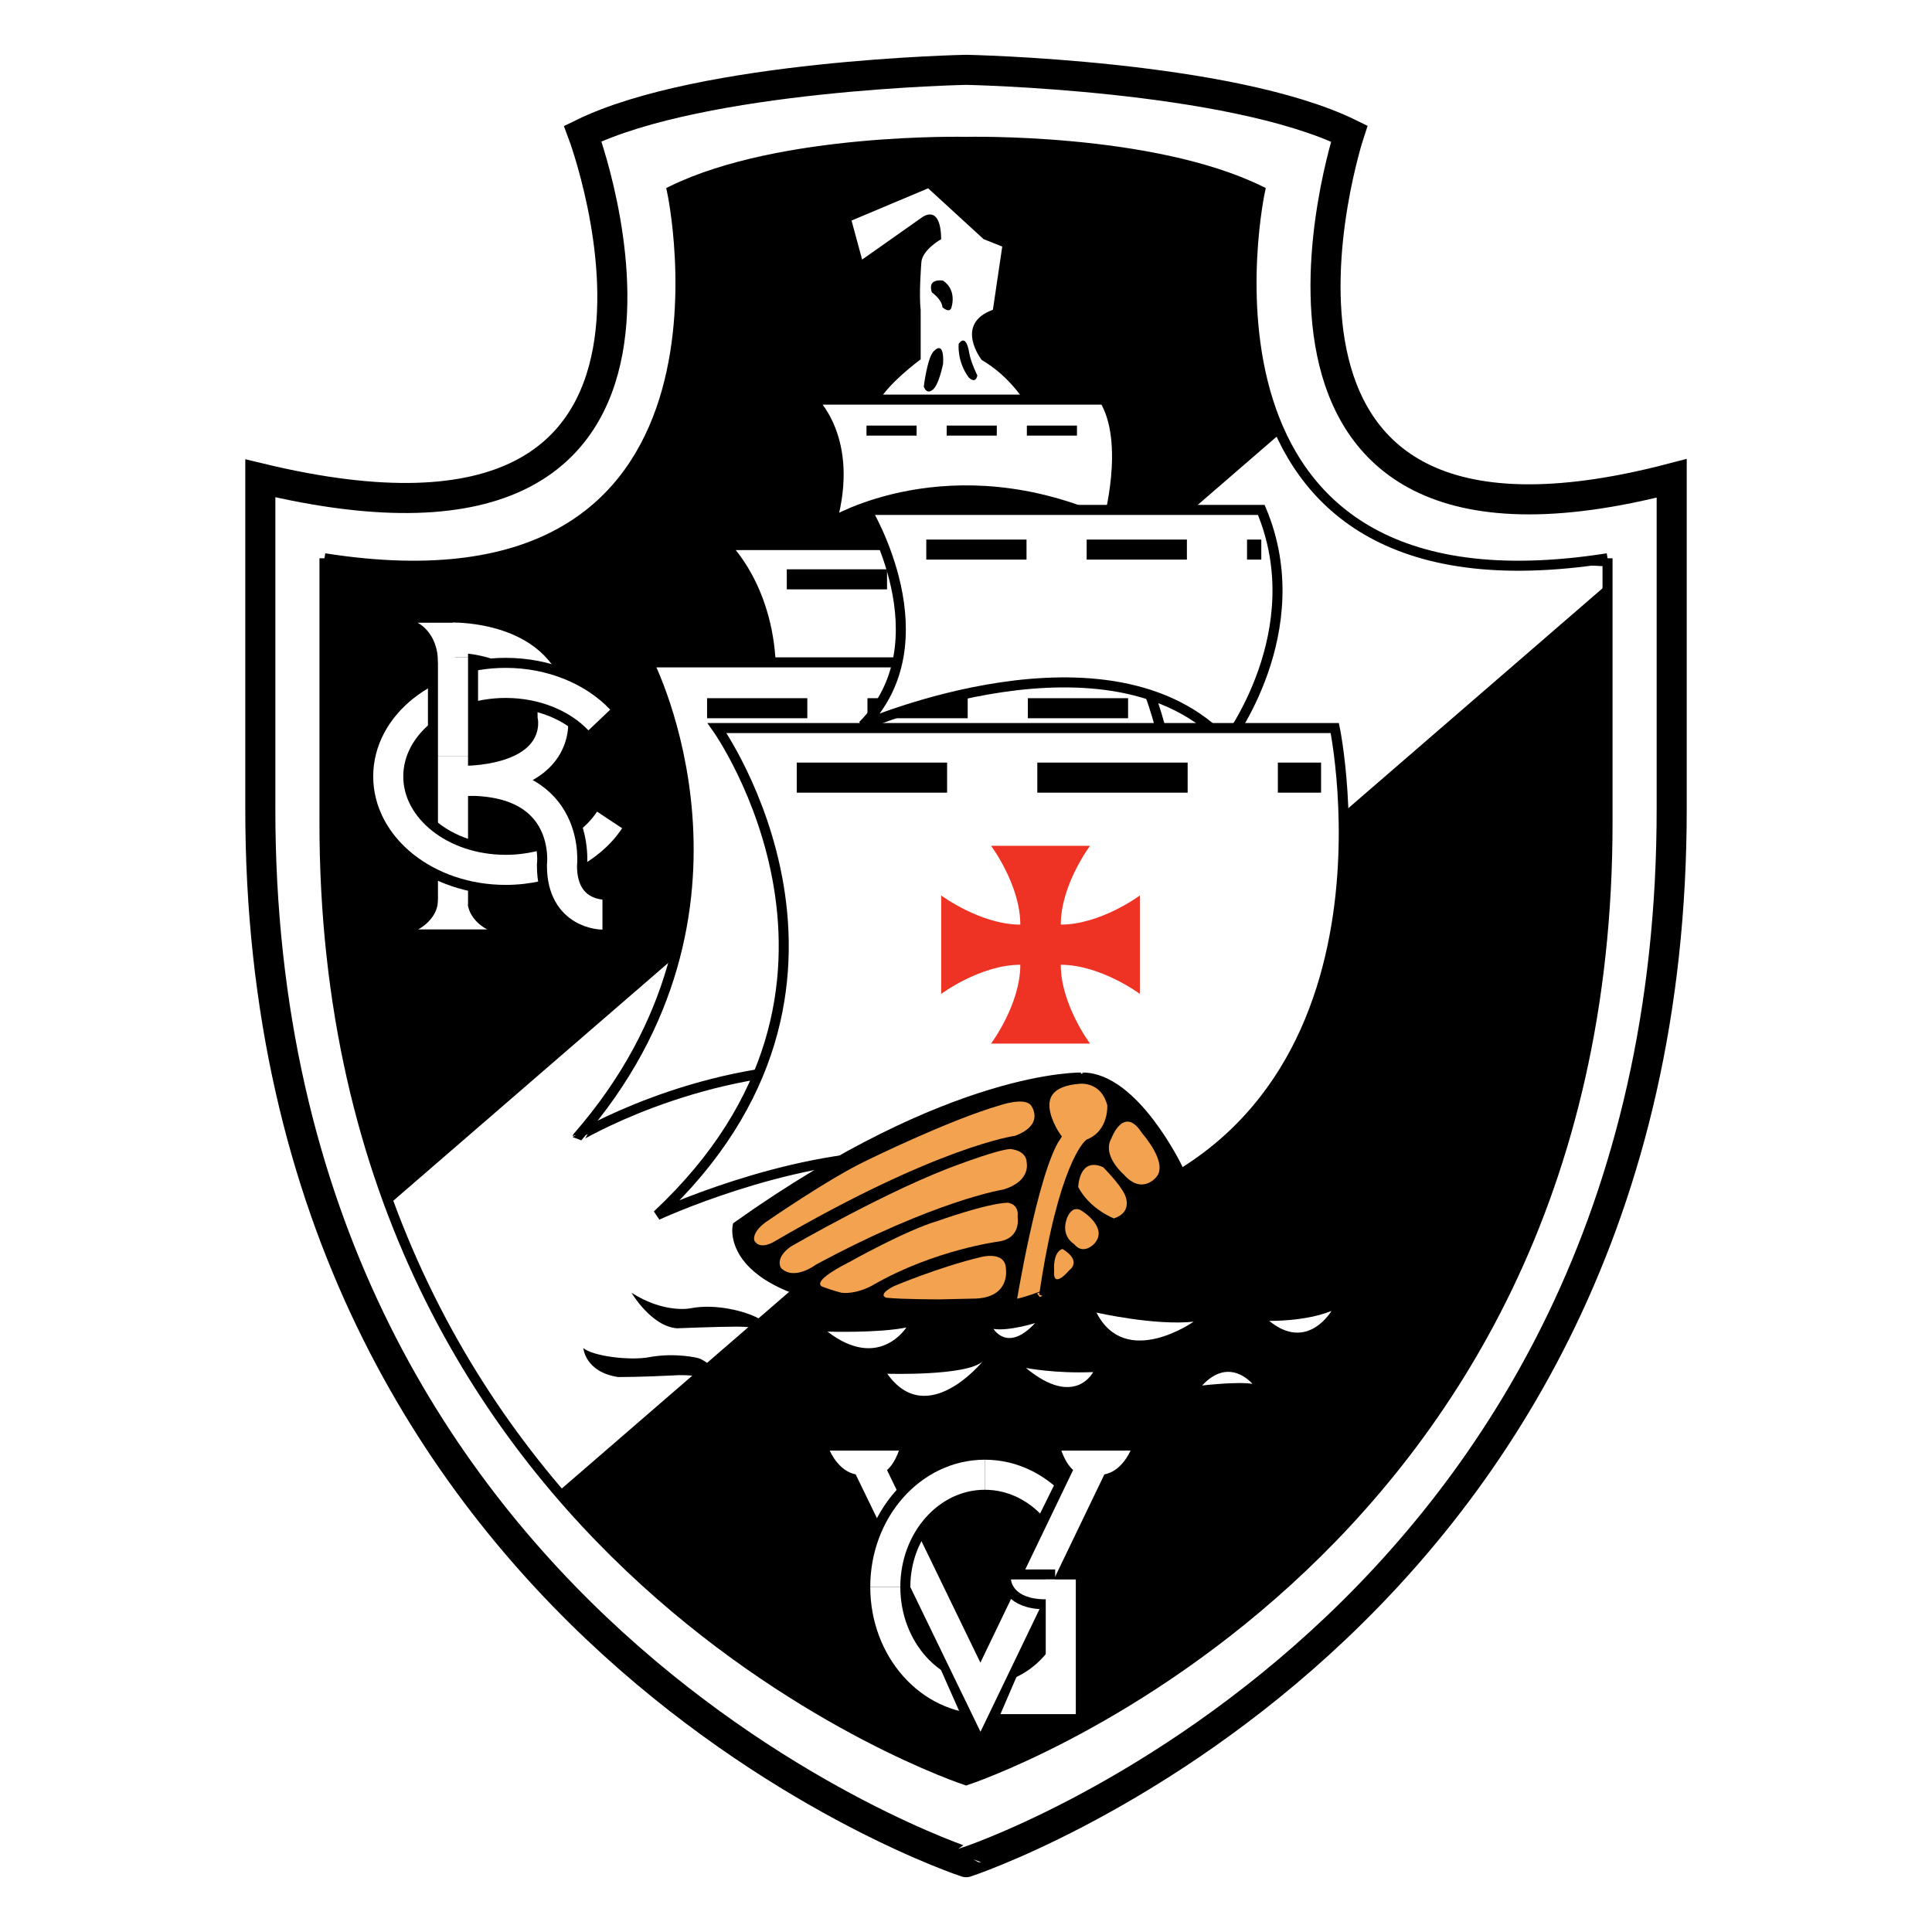 <?xml version="1.0" encoding="utf-8"?>
<!-- Generator: Adobe Illustrator 13.0.0, SVG Export Plug-In . SVG Version: 6.00 Build 14948)  -->
<!DOCTYPE svg PUBLIC "-//W3C//DTD SVG 1.0//EN" "http://www.w3.org/TR/2001/REC-SVG-20010904/DTD/svg10.dtd">
<svg version="1.0" id="Layer_1" xmlns="http://www.w3.org/2000/svg" xmlns:xlink="http://www.w3.org/1999/xlink" x="0px" y="0px"
	 width="192.756px" height="192.756px" viewBox="0 0 192.756 192.756" enable-background="new 0 0 192.756 192.756"
	 xml:space="preserve">
<g>
	<polygon fill-rule="evenodd" clip-rule="evenodd" fill="#FFFFFF" points="0,0 192.756,0 192.756,192.756 0,192.756 0,0 	"/>
	
		<path fill-rule="evenodd" clip-rule="evenodd" fill="#FFFFFF" stroke="#000000" stroke-width="3" stroke-miterlimit="2.613" d="
		M25.972,80.514V47.722c49.543,11.932,32.171-34.393,32.171-34.393c11.96-5.849,38.25-6.362,38.25-6.362s26.261,0.513,38.221,6.362
		c0,0-15.359,46.82,32.171,34.393v32.792c0.137,82.152-70.392,105.275-70.392,105.275S25.835,162.666,25.972,80.514L25.972,80.514z"
		/>
	<path fill-rule="evenodd" clip-rule="evenodd" d="M32.373,81.911V55.698c44.112,6.924,34.668-36.662,34.668-36.662
		c10.873-5.317,29.35-4.884,29.35-4.884s18.452-0.433,29.324,4.884c0,0-9.443,43.586,34.669,36.662v26.213
		c0.124,74.685-63.993,95.704-63.993,95.704S32.249,156.596,32.373,81.911L32.373,81.911z"/>
	<path fill-rule="evenodd" clip-rule="evenodd" fill="#FFFFFF" d="M162.365,56.548c-29.194-0.355-32.775-14.902-32.775-14.902
		l-93.405,80.793l17.77,27.883L162.365,56.548L162.365,56.548z"/>
	<path fill="none" stroke="#000000" stroke-width="1" stroke-miterlimit="2.613" d="M32.373,81.911V55.698 M32.373,55.698
		c44.112,6.924,34.668-36.662,34.668-36.662c10.873-5.317,29.35-4.884,29.35-4.884s18.452-0.433,29.324,4.884
		c0,0-9.443,43.586,34.669,36.662 M160.384,55.698v26.213 M160.384,81.911c0.124,74.685-63.993,95.704-63.993,95.704
		s-64.143-21.02-64.019-95.704"/>
	<path fill-rule="evenodd" clip-rule="evenodd" fill="#FFFFFF" d="M84.959,22.004l1.056,3.894l5.964-4.204
		c0,0,1.864-1.483,1.927,2.164c0,0-1.988,1.113-1.988,2.411c0,0-0.249,3.092-0.062,4.637v4.946c0,0-3.541,2.597-4.349,4.514h14.911
		c0,0-1.491-2.721-4.474-4.452c0,0-2.795-3.586,1.118-5.008l0.933-6.306l-1.864-0.742l-5.529-5.07L84.959,22.004L84.959,22.004z"/>
	<path fill-rule="evenodd" clip-rule="evenodd" d="M92.974,29.175c0,0,0.994,0.68,1.056,1.484c0,0,0.807,0.742,0.931-0.124
		c0,0,0.497-1.608-0.869-2.535C94.092,28,92.477,27.691,92.974,29.175L92.974,29.175z"/>
	<path fill-rule="evenodd" clip-rule="evenodd" d="M95.646,34.307c0,0-0.187,1.731,0.993,3.338c0,0,0.684,0.742,0.871-0.185
		c0,0-0.622-1.237-0.809-2.226C96.701,35.234,96.453,33.194,95.646,34.307L95.646,34.307z"/>
	<path fill-rule="evenodd" clip-rule="evenodd" d="M92.166,38.572c0,0,0.373-3.091,1.056-3.585c0,0,0.995-1.113,0.871,1.298
		c0,0-0.435,2.288-1.118,2.659C92.974,38.943,92.477,39.376,92.166,38.572L92.166,38.572z"/>
	
		<path fill-rule="evenodd" clip-rule="evenodd" fill="#FFFFFF" stroke="#000000" stroke-width="1" stroke-miterlimit="2.613" d="
		M103.515,67.32H76.923c0-8.655-4.639-12.941-4.639-12.941h30.401L103.515,67.32L103.515,67.32z"/>
	
		<line fill="none" stroke="#000000" stroke-width="2" stroke-miterlimit="2.613" stroke-dasharray="10.001,6" x1="78.498" y1="57.8" x2="103.97" y2="57.8"/>
	
		<path fill-rule="evenodd" clip-rule="evenodd" fill="#FFFFFF" stroke="#000000" stroke-width="1" stroke-miterlimit="2.613" d="
		M83.302,106.518c14.248-0.043,23.029,6.924,23.029,6.924c19.757-22.627,7.083-47.357,7.083-47.357H64.705
		c0,0,12.674,24.73-7.083,47.357C57.622,113.441,69.054,106.557,83.302,106.518L83.302,106.518z"/>
	
		<line fill="none" stroke="#000000" stroke-width="2" stroke-miterlimit="2.613" stroke-dasharray="10.001,6" x1="70.545" y1="70.659" x2="112.917" y2="70.659"/>
	
		<path fill-rule="evenodd" clip-rule="evenodd" fill="#FFFFFF" stroke="#000000" stroke-width="1" stroke-miterlimit="2.613" d="
		M110.184,39.871H80.982c0,0,4.349,3.833,1.988,12.241c0,0,11.804-7.171,27.585,0C110.556,52.112,112.792,44.198,110.184,39.871
		L110.184,39.871z"/>
	
		<path fill-rule="evenodd" clip-rule="evenodd" fill="#FFFFFF" stroke="#000000" stroke-width="1" stroke-miterlimit="2.613" d="
		M125.84,50.875H86.45c0,0,7.953,13.107-0.373,21.515c0,0,24.728-10.757,36.283,1.73C122.36,74.121,130.935,62.993,125.84,50.875
		L125.84,50.875z"/>
	
		<path fill-rule="evenodd" clip-rule="evenodd" fill="#FFFFFF" stroke="#000000" stroke-width="1" stroke-miterlimit="2.613" d="
		M89.764,115.295c-11.598,0.084-24.189,5.936-24.189,5.936c24.354-22.75,5.964-48.593,5.964-48.593h61.632
		c0,0,8.201,39.442-24.977,48.593C108.194,121.23,101.36,115.213,89.764,115.295L89.764,115.295z"/>
	
		<line fill="none" stroke="#000000" stroke-width="3" stroke-miterlimit="2.613" stroke-dasharray="15,9" x1="79.492" y1="77.584" x2="131.804" y2="77.584"/>
	
		<line fill="none" stroke="#000000" stroke-width="2" stroke-miterlimit="2.613" stroke-dasharray="10.001,6" x1="92.415" y1="54.832" x2="125.84" y2="54.832"/>
	
		<line fill="none" stroke="#000000" stroke-width="1" stroke-miterlimit="2.613" stroke-dasharray="5,3" x1="86.45" y1="42.961" x2="109.935" y2="42.961"/>
	<path fill-rule="evenodd" clip-rule="evenodd" fill="#EE3224" d="M113.725,99.16c0,0-3.914-2.905-7.891-2.905v0.012
		c0,3.956,2.92,7.853,2.92,7.853h-9.878c0,0,2.92-3.896,2.92-7.853v-0.012c-3.977,0-7.89,2.905-7.89,2.905v-9.818
		c0,0,3.914,2.906,7.89,2.906v-0.012c0-3.957-2.92-7.852-2.92-7.852h9.878c0,0-2.92,3.895-2.92,7.852v0.012
		c3.977,0,7.891-2.906,7.891-2.906V99.16L113.725,99.16z"/>
	<path fill="none" stroke="#FFFFFF" stroke-width="3" stroke-miterlimit="2.613" d="M45.196,90.257V63.611 M45.196,63.611
		c0,0,9.941-0.186,9.941,7.852c0,0,1.429,6.491-9.941,6.491"/>
	<path fill="none" stroke="#000000" stroke-width="5" stroke-miterlimit="2.613" d="M59.796,71.836
		c-2.139-2.25-5.529-3.702-9.346-3.702c-6.47,0-11.715,4.175-11.715,9.326c0,5.15,5.245,9.326,11.715,9.326
		c4.463,0,8.343-1.987,10.32-4.909"/>
	<path fill="none" stroke="#FFFFFF" stroke-width="3" stroke-miterlimit="2.613" d="M59.796,71.836
		c-2.139-2.25-5.529-3.702-9.346-3.702c-6.47,0-11.715,4.175-11.715,9.326c0,5.15,5.245,9.326,11.715,9.326
		c4.499,0,8.406-2.019,10.369-4.98"/>
	<path fill="none" stroke="#000000" stroke-width="5" stroke-miterlimit="2.613" d="M60.107,91.247c0,0-4.039,0-4.039-4.884
		c0,0,0.438-3.51-2.036-6.011"/>
	<path fill="none" stroke="#FFFFFF" stroke-width="3" stroke-miterlimit="2.613" d="M60.107,91.247c0,0-4.039,0-4.039-4.884
		c0,0,1.056-8.47-9.382-8.47"/>
	<line fill="none" stroke="#000000" stroke-width="5" stroke-miterlimit="2.613" x1="45.196" y1="75.42" x2="45.196" y2="65.59"/>
	
		<line fill="none" stroke="#FFFFFF" stroke-width="3" stroke-miterlimit="2.613" x1="45.196" y1="75.42" x2="45.196" y2="65.59"/>
	<path fill-rule="evenodd" clip-rule="evenodd" fill="#FFFFFF" d="M46.625,65.157l-2.92,0.989c0-3.091-2.05-4.019-2.05-4.019h3.666
		L46.625,65.157L46.625,65.157z"/>
	<path fill-rule="evenodd" clip-rule="evenodd" fill="#FFFFFF" d="M48.613,92.73h-6.896c0,0,1.988-0.989,1.988-2.968h2.92
		C46.625,91.803,48.613,92.73,48.613,92.73L48.613,92.73z"/>
	<path fill="none" stroke="#FFFFFF" stroke-width="3" stroke-miterlimit="2.613" d="M105.502,150.678
		c-1.812-2.182-4.389-3.543-7.248-3.543c-5.483,0-9.928,5.012-9.928,11.191c0,6.182,4.445,11.191,9.928,11.191
		c3.142,0,5.941-1.643,7.762-4.209 M105.834,169.455v0.061h-6.772"/>
	<path fill="none" stroke="#000000" stroke-width="5" stroke-miterlimit="2.613" d="M94.837,162.592l2.982,6.738l2.796-6.492
		 M104.778,154.615l3.292-6.676"/>
	<polyline fill="none" stroke="#FFFFFF" stroke-width="3" stroke-miterlimit="2.613" points="86.637,146.27 97.819,169.33 
		109.188,145.713 	"/>
	<path fill="none" stroke="#000000" stroke-width="2" stroke-miterlimit="2.613" d="M105.275,157.584h-4.411 M100.864,157.584
		c0,0,0.062,1.979,3.479,1.979 M104.343,159.562l0.933-1.979"/>
	<path fill-rule="evenodd" clip-rule="evenodd" fill="#FFFFFF" d="M105.275,157.584h-4.411c0,0,0.062,1.979,3.479,1.979
		L105.275,157.584L105.275,157.584z"/>
	
		<line fill="none" stroke="#FFFFFF" stroke-width="3" stroke-miterlimit="2.613" x1="105.834" y1="157.584" x2="105.834" y2="169.516"/>
	<path fill="none" stroke="#000000" stroke-width="5" stroke-miterlimit="2.613" d="M98.254,147.135
		c-5.483,0-9.928,5.012-9.928,11.191"/>
	<path fill="none" stroke="#FFFFFF" stroke-width="3" stroke-miterlimit="2.613" d="M98.254,147.135
		c-5.483,0-9.928,5.012-9.928,11.191"/>
	<path fill-rule="evenodd" clip-rule="evenodd" fill="#FFFFFF" d="M109.748,147.135c2.051,0,3.044-2.41,3.044-2.41h-6.896
		c0,0,0.745,2.41,2.298,2.41H109.748L109.748,147.135z"/>
	<path fill-rule="evenodd" clip-rule="evenodd" fill="#FFFFFF" d="M85.829,147.135c-2.05,0-3.044-2.41-3.044-2.41h6.896
		c0,0-0.745,2.41-2.299,2.41H85.829L85.829,147.135z"/>
	<path fill-rule="evenodd" clip-rule="evenodd" stroke="#000000" stroke-width="1" stroke-miterlimit="2.613" d="
		M73.589,122.344c0,0-1.802,8.285,21.124,8.285c0,0,9.444,0.617,13.979-4.576l8.822-9.459c0,0-4.35-9.088-9.506-9.088
		C108.009,107.506,95.106,107.053,73.589,122.344L73.589,122.344z"/>
	
		<path fill-rule="evenodd" clip-rule="evenodd" fill="#F3A24F" stroke="#000000" stroke-width="1" stroke-miterlimit="2.613" d="
		M100.864,130.217c0,0,2.153-13.355,4.473-16.816c0,0-3.728-5.275,2.319-5.771c0,0,2.568-0.328,3.314,2.557
		c0,0,0.248,2.885-2.32,3.957c0,0-2.567,2.143-4.473,15.084C104.178,129.227,102.354,129.969,100.864,130.217L100.864,130.217z"/>
	<path fill-rule="evenodd" clip-rule="evenodd" fill="#F3A24F" d="M86.45,115.791c0,0,8.202-4.039,13.337-5.523
		c0,0,2.402-0.824,3.064,0c0,0,1.491,1.896-1.573,3.051c0,0-7.621,0.988-24.023,10.551c0,0-1.409,0.906-1.988-0.084
		c0,0-0.332-0.74,1.077-1.812C76.344,121.973,82.639,117.604,86.45,115.791L86.45,115.791z"/>
	<path fill-rule="evenodd" clip-rule="evenodd" fill="#F3A24F" d="M95.811,116.119c0,0,3.728-1.4,4.97-1.482
		c0,0,1.656,0.082,1.656,1.4c0,0,0.414,1.814-2.319,2.639c0,0-6.792,1.072-18.722,7.502c0,0-2.153,1.648-3.479,0.328
		c0,0-0.663-0.988,0.994-2.143C78.911,124.363,88.853,118.594,95.811,116.119L95.811,116.119z"/>
	<path fill-rule="evenodd" clip-rule="evenodd" fill="#F3A24F" d="M93.574,121.809c0,0,4.805-1.732,6.958-1.814
		c0,0,1.16,0.082,0.994,1.402c0,0,0.414,2.143-1.905,2.473c0,0-6.378,0.824-12.426,4.285c0,0-1.574,0.99-3.23,0.826
		c0,0-0.994-0.248-1.823-0.578c0,0-1.656-0.33,2.568-2.473C84.71,125.93,90.426,122.715,93.574,121.809L93.574,121.809z"/>
	<path fill-rule="evenodd" clip-rule="evenodd" fill="#F3A24F" d="M93.74,129.639c0,0-3.811,0-5.302-0.164
		c0,0-0.994-0.248,0.746-1.154c0,0,4.474-1.896,8.615-2.885c0,0,2.567-0.742,2.567,1.236c0,0,0.415,2.721-2.981,2.885L93.74,129.639
		L93.74,129.639z"/>
	<path fill-rule="evenodd" clip-rule="evenodd" fill="#F3A24F" d="M113.952,113.07c0,0,2.651,2.967,1.408,4.369
		c0,0-1.408,1.812-3.23-0.248c0,0-2.237-1.896-1.242-3.627C110.888,113.564,112.13,110.186,113.952,113.07L113.952,113.07z"/>
	<path fill-rule="evenodd" clip-rule="evenodd" fill="#F3A24F" d="M110.06,116.451c0,0,1.656,1.648,2.153,2.719
		c0,0,0.911,1.73-1.077,2.391c0,0-2.402-0.906-3.562-3.133C107.573,118.428,107.656,115.379,110.06,116.451L110.06,116.451z"/>
	<path fill-rule="evenodd" clip-rule="evenodd" fill="#F3A24F" d="M108.07,120.9c0,0,2.568,1.65,1.077,3.217
		c0,0-1.077,1.152-1.988,0c0,0-1.325-0.742-0.745-2.475C106.414,121.643,106.911,119.994,108.07,120.9L108.07,120.9z"/>
	<path fill-rule="evenodd" clip-rule="evenodd" fill="#F3A24F" d="M106,124.611c0,0,1.988,1.07,0.662,2.143c0,0-1.656,1.979-1.491,0
		C105.171,126.754,105.006,124.939,106,124.611L106,124.611z"/>
	<path fill-rule="evenodd" clip-rule="evenodd" fill="#FFFFFF" d="M88.521,137.059c0,0,7.953,0.246,9.526-1.236
		C98.047,135.822,92.498,142.662,88.521,137.059L88.521,137.059z"/>
	<path fill-rule="evenodd" clip-rule="evenodd" fill="#FFFFFF" d="M109.396,130.957c0,0,5.798,1.32,9.691,0.908
		C119.088,131.865,112.295,136.646,109.396,130.957L109.396,130.957z"/>
	<path fill-rule="evenodd" clip-rule="evenodd" fill="#FFFFFF" d="M126.627,131.783c0,0,3.562,0.082,6.213-0.99
		C132.84,130.793,130.438,134.914,126.627,131.783L126.627,131.783z"/>
	<path fill-rule="evenodd" clip-rule="evenodd" fill="#FFFFFF" d="M119.938,138.232c0,0,3.521-0.412,5.012-0.164
		C124.949,138.068,122.671,135.266,119.938,138.232L119.938,138.232z"/>
	<path fill-rule="evenodd" clip-rule="evenodd" fill="#FFFFFF" d="M103.267,132.006c0,0-2.651,0.826-4.143,0.578
		C99.124,132.584,100.533,134.975,103.267,132.006L103.267,132.006z"/>
	<path fill-rule="evenodd" clip-rule="evenodd" fill="#FFFFFF" d="M102.354,136.48c0,0,2.9,0.578,6.71,0.412
		C109.064,136.893,107.242,140.52,102.354,136.48L102.354,136.48z"/>
	<path fill-rule="evenodd" clip-rule="evenodd" fill="#FFFFFF" d="M82.557,132.854c0,0,5.053,0.166,7.87-0.412
		C90.426,132.441,87.693,136.811,82.557,132.854L82.557,132.854z"/>
	<path fill-rule="evenodd" clip-rule="evenodd" d="M67.562,132.523c0,0,4.059-0.164,5.964-0.164c1.906,0,3.521,0.371,4.515,1.195
		c0,0-1.036-1.689-3.521-2.514c0,0-2.9-1.072-5.716-0.496c0,0-2.568,0.496-5.798-1.564C63.007,128.98,64.995,132.359,67.562,132.523
		L67.562,132.523z"/>
	<path fill-rule="evenodd" clip-rule="evenodd" d="M69.633,135.492c0,0-2.237-0.578-4.887-0.082
		c-1.873,0.348-5.55-0.084-6.544-0.908c0,0,0.167,2.393,3.48,2.887c0,0,2.319,0,5.55-0.166c0,0,3.148-0.33,6.213,1.318
		C73.444,138.541,70.711,135.738,69.633,135.492L69.633,135.492z"/>
</g>
</svg>
